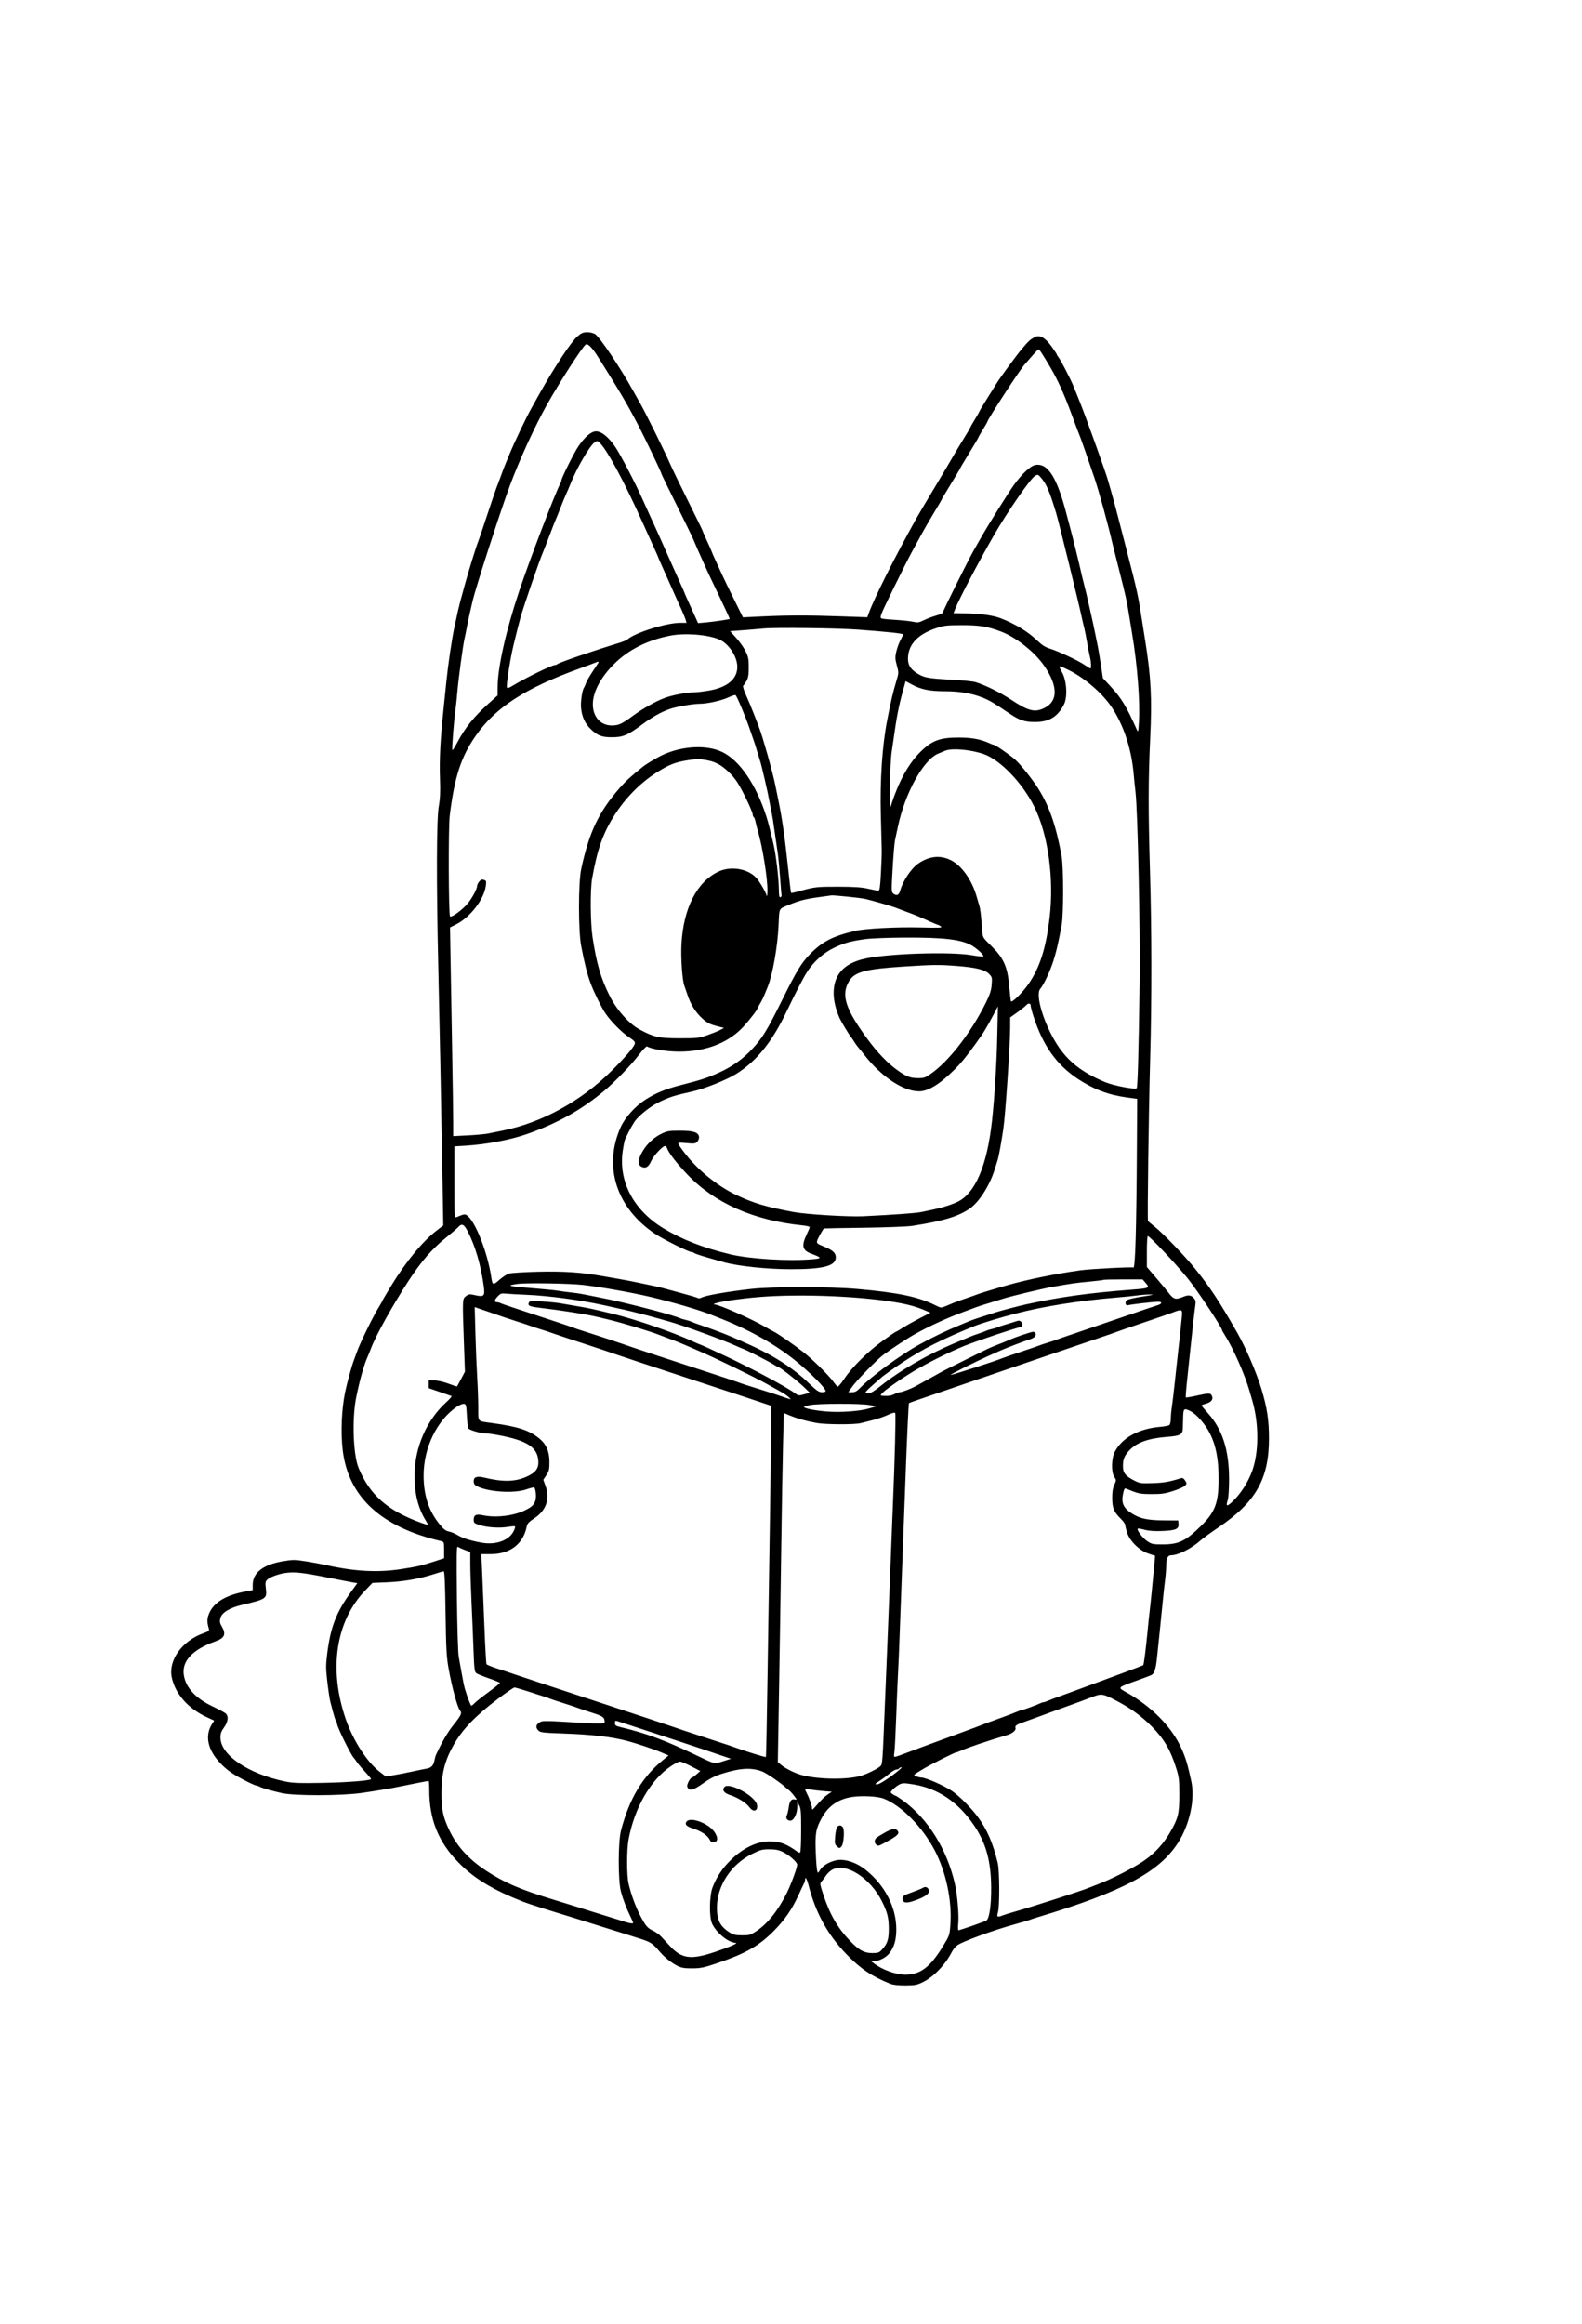 <?xml version="1.0" encoding="UTF-8" standalone="yes"?>
<svg xmlns="http://www.w3.org/2000/svg" width="1703" height="2500" viewBox="0 0 1708.984 2500" version="1.1" x="-10" y="-10">
  <g transform="translate(-10, -10) scale(1.008)">
    <path d="M628.818 365.751C621.982 371.602 604.016 398.76 587.731 427.856C585.1 432.556 581.716 438.599 580.21 441.284C573.843 452.637 561.107 479.307 555.435 493.164C553.923 496.857 552 501.526 551.16 503.54C550.319 505.554 548.143 511.322 546.324 516.357C544.506 521.393 542.538 526.611 541.953 527.954C541.368 529.297 536.978 542.206 532.196 556.641C527.415 571.075 523.035 583.984 522.465 585.327C520.499 589.951 511.71 618.313 507.902 632.324C505.802 640.045 503.56 648.285 502.919 650.635C501.869 654.481 500.447 660.759 496.835 677.49C494.169 689.841 490.067 717.648 488.284 735.474C487.611 742.188 486.223 755.646 485.197 765.381C481.857 797.085 480.708 819.348 481.411 838.795C481.942 853.464 481.642 860.537 480.116 869.313C477.7 883.206 477.521 951.304 479.662 1042.48C480.996 1099.287 482.744 1188.04 484.231 1274.509L484.978 1317.941 477.769 1323.489C462.672 1335.104 444.733 1356.978 428.66 1383.364C423.854 1391.255 419.922 1397.974 419.922 1398.296C419.922 1398.619 417.7 1402.513 414.984 1406.951C409.116 1416.537 395.468 1444.617 392.479 1453.247C391.317 1456.604 389.915 1460.449 389.363 1461.792C387.274 1466.866 381.675 1487.125 379.746 1496.582C375.952 1515.183 374.949 1540.049 377.231 1558.87C383.27 1608.643 418.313 1640.973 482.483 1655.974C485.763 1656.741 485.84 1656.962 485.84 1665.566L485.84 1674.375 475.275 1677.813C461.313 1682.356 458.59 1682.988 440.809 1685.823C415.245 1689.896 390.172 1688.593 358.887 1681.561C354.523 1680.58 345.079 1678.844 337.902 1677.701C325.874 1675.789 323.948 1675.776 313.346 1677.539C291.929 1681.1 280.762 1689.78 280.762 1702.866L280.762 1708.536 272.522 1710.073C252.765 1713.759 240.062 1721.082 234.811 1731.815C231.667 1738.241 231.439 1742.166 233.762 1749.878C234.385 1751.943 233.501 1752.673 228.027 1754.614C204.932 1762.804 189.949 1783.882 194.089 1802.357C198.059 1820.073 211.768 1835.481 231.713 1844.648L239.426 1848.193 236.968 1852.173C229.246 1864.667 232.554 1879.719 246.154 1893.961C253.759 1901.925 260.159 1906.257 276.116 1914.246C279.939 1916.158 283.654 1917.725 284.371 1917.725C285.09 1917.725 286.632 1918.245 287.798 1918.881C290.718 1920.472 300.26 1923.247 311.89 1925.885C325.32 1928.932 375.702 1928.854 397.339 1925.752C413.467 1923.44 429.756 1920.707 438.232 1918.889C446.172 1917.188 468.489 1912.842 469.29 1912.842C469.664 1912.842 469.971 1917.268 469.971 1922.678C469.971 1954.089 479.68 1978.146 501.263 2000.205C518.013 2017.325 537.985 2029.419 570.679 2042.241C576.475 2044.514 596.534 2050.908 623.169 2058.972C626.526 2059.989 633.118 2062.058 637.817 2063.572C642.517 2065.085 652.13 2068.099 659.18 2070.27C666.229 2072.439 673.37 2074.658 675.049 2075.2C676.727 2075.742 684.692 2078.257 692.749 2080.789C707.784 2085.514 708.522 2085.979 717.773 2096.591C722.971 2102.551 730.151 2108.13 736.694 2111.289C740.393 2113.075 744.094 2113.63 751.953 2113.579C761.012 2113.519 764.475 2112.781 779.236 2107.759C808.745 2097.719 823.202 2089.515 838.669 2074.032C850.664 2062.025 858.431 2050.852 865.515 2035.41C868.26 2029.43 871.022 2023.583 871.654 2022.417C872.286 2021.251 872.803 2019.355 872.803 2018.206C872.803 2014.619 874.795 2018.083 876.444 2024.536C884.019 2054.177 896.938 2077.644 917.197 2098.558C932.255 2114.103 944.38 2122.251 964.355 2130.248C967.018 2131.313 972.997 2131.936 980.225 2131.901C990.449 2131.849 992.666 2131.429 998.961 2128.344C1010.668 2122.606 1023.009 2109.694 1030.156 2095.706C1031.082 2093.894 1033.273 2091.08 1035.023 2089.453C1039.362 2085.422 1074.639 2072.527 1100.62 2065.474C1105.906 2064.039 1111.328 2062.421 1112.671 2061.877C1114.014 2061.333 1118.134 2059.982 1121.826 2058.872C1212.517 2031.624 1252.153 2010.637 1272.297 1979.204C1284.963 1959.44 1290.812 1932.375 1286.588 1913.077C1282.721 1895.411 1280.907 1889.236 1276.726 1879.521C1266.483 1855.717 1244.32 1833.024 1216.001 1817.347C1207.596 1812.695 1207.55 1812.742 1228.027 1805.42C1235.748 1802.659 1242.889 1799.968 1243.896 1799.441C1247.089 1797.767 1248.656 1792.799 1249.932 1780.32C1250.613 1773.647 1252.007 1760.223 1253.027 1750.488C1254.049 1740.753 1255.427 1727.02 1256.091 1719.971C1256.755 1712.921 1257.836 1703.033 1258.494 1697.998C1259.152 1692.963 1259.707 1685.923 1259.728 1682.354C1259.774 1674.489 1261.372 1671.143 1265.084 1671.143C1272.513 1671.143 1287.147 1663.783 1296.387 1655.402C1298.737 1653.27 1307.526 1646.886 1315.918 1641.216C1355.709 1614.331 1369.899 1589.296 1369.877 1546.021C1369.866 1526.454 1367.831 1513.113 1361.825 1493.253C1356.382 1475.254 1345.056 1448.958 1335.657 1432.495C1316.842 1399.542 1306.942 1384.506 1291.053 1364.746C1279.583 1350.48 1256.328 1326.31 1246.948 1318.905C1243.591 1316.255 1240.57 1313.729 1240.234 1313.292C1239.409 1312.216 1240.938 1197.009 1242.54 1139.526C1244.277 1077.214 1244.21 1001.556 1242.366 939.331C1240.43 874.07 1240.482 840.894 1242.594 795.814C1244.598 753.027 1243.397 729.897 1237.18 691.528C1236.093 684.814 1234.448 674.377 1233.525 668.335C1229.711 643.34 1228.56 638.118 1217.246 594.482C1214.548 584.076 1210.358 567.871 1207.935 558.472C1205.511 549.072 1202.238 536.987 1200.658 531.616C1199.08 526.245 1197.502 520.752 1197.153 519.409C1195.493 513.019 1174.968 455.8 1168.035 438.232C1166.047 433.197 1163.967 427.979 1163.412 426.636C1162.856 425.293 1161.395 421.722 1160.165 418.701C1157.12 411.222 1146.335 390.464 1144.26 388.087C1143.335 387.028 1142.578 385.796 1142.578 385.35C1142.578 384.905 1140.048 381.022 1136.954 376.722C1129.908 366.927 1124.054 363.721 1118.628 366.683C1113.779 369.33 1112.357 370.638 1105.21 379.028C1099.714 385.479 1082.292 409.159 1078.229 415.702C1077.412 417.017 1072.881 424.271 1068.158 431.826C1063.435 439.381 1059.57 445.825 1059.57 446.147C1059.57 446.471 1057.373 450.325 1054.688 454.712C1052.002 459.099 1049.805 462.96 1049.805 463.291C1049.805 463.623 1046.328 469.518 1042.079 476.393C1037.831 483.267 1032.971 491.364 1031.282 494.385C1029.592 497.406 1020.801 512.238 1011.744 527.344C1002.688 542.45 993.748 557.556 991.877 560.913C968.817 602.302 946.826 646.057 941.082 661.982L939.41 666.617 911.904 665.645C876.797 664.404 854.41 664.417 827.559 665.69L806.119 666.708 796.237 646.769C790.801 635.803 785.132 624.084 783.639 620.728C782.146 617.371 779.076 610.667 776.815 605.83C774.554 600.994 772.705 596.769 772.705 596.442C772.705 596.116 770.508 591.113 767.822 585.327C765.137 579.541 762.939 574.485 762.939 574.091C762.939 573.698 755.912 559.31 747.322 542.12C738.733 524.929 729.812 506.47 727.499 501.099C722.532 489.563 701.244 446.628 695.724 437.012C693.605 433.319 690.199 427.277 688.156 423.584C674.797 399.443 652.778 366.676 647.66 363.323C645.986 362.225 642.225 361.328 639.301 361.328C634.955 361.328 633.041 362.135 628.818 365.751M637.637 374.542C634.189 376.815 609.818 414.532 596.483 438.232C583.276 461.703 566.565 498.069 556.504 525.227C545.889 553.881 519.695 634.877 516.343 649.414C515.801 651.764 514.471 657.532 513.389 662.231C512.306 666.931 510.872 673.798 510.201 677.49C509.532 681.183 508.472 686.401 507.845 689.087C505.948 697.229 501.011 733.959 499.888 748.291C499.492 753.326 498.674 761.017 498.07 765.381C496.293 778.191 493.978 808.105 494.707 808.835C495.077 809.204 497.461 805.541 500.007 800.696C508.306 784.904 517.838 773.074 533.794 758.766L543.213 750.321 543.217 741.676C543.225 720.564 552.061 681.163 566.371 638.428C577.692 604.62 605.028 533.214 610.41 523.394C611.05 522.228 611.572 520.712 611.572 520.027C611.572 517.573 625.164 490.349 629.788 483.539C636.704 473.354 643.589 467.529 648.712 467.529C654.514 467.529 661.941 473.507 669.186 484.01C674.59 491.842 691.061 523.387 698.187 539.551C699.814 543.243 703.55 551.483 706.488 557.861C709.425 564.24 712.568 571.106 713.474 573.12C714.38 575.134 716.487 579.803 718.156 583.496C719.824 587.189 724.336 597.351 728.181 606.079C732.026 614.807 737.026 625.97 739.291 630.887C741.555 635.804 743.408 640.023 743.408 640.262C743.408 640.503 745.001 644.17 746.949 648.413C748.896 652.656 752.188 659.9 754.261 664.51L758.033 672.893 765.674 672.246C773.577 671.576 791.379 668.981 791.949 668.416C792.128 668.24 787.412 657.987 781.472 645.632C775.531 633.278 769.802 621.246 768.741 618.896C767.681 616.547 765.442 611.603 763.767 607.91C759.636 598.802 754.609 587.327 752.819 582.91C752.007 580.909 744.065 564.617 735.168 546.704C726.272 528.792 718.994 513.853 718.994 513.505C718.994 512.579 711.292 496.056 702.4 477.905C689.597 451.771 680.415 435.258 664.393 409.546C658.118 399.475 652.317 390.166 651.504 388.859C644.689 377.906 639.951 373.016 637.637 374.542M1115.546 387.268C1111.959 391.465 1108.728 395.172 1108.365 395.508C1104.574 399.023 1068.115 454.872 1068.115 457.164C1068.115 457.471 1065.918 461.311 1063.232 465.698C1060.547 470.085 1058.35 473.943 1058.35 474.27C1058.35 474.597 1053.955 482.034 1048.584 490.797C1043.213 499.561 1038.818 506.976 1038.818 507.277C1038.818 507.577 1034.424 514.993 1029.053 523.756C1023.682 532.52 1019.287 539.932 1019.287 540.228C1019.287 540.524 1015.535 546.947 1010.948 554.502C1006.361 562.057 1000.237 572.632 997.338 578.003C994.437 583.374 989.661 592.163 986.721 597.534C983.781 602.905 975.857 618.561 969.113 632.324C951.628 668.003 951.86 667.363 956.046 668.218C957.595 668.534 964.305 669.119 970.958 669.518C977.611 669.916 985.525 670.796 988.545 671.473C993.381 672.557 994.779 672.343 1000.254 669.677C1003.672 668.013 1009.628 665.778 1013.489 664.712C1017.455 663.617 1020.508 662.081 1020.508 661.182C1020.508 659.667 1047.545 605.37 1053.418 595.093C1054.952 592.407 1058.547 586.09 1061.406 581.055C1069.02 567.646 1090.787 532.849 1096.482 524.983C1105.245 512.88 1114.348 504.391 1119.5 503.521C1132.954 501.248 1142.692 516.675 1153.029 556.641C1154.679 563.019 1156.576 570.16 1157.245 572.51C1158.896 578.311 1166.954 611.005 1168.226 617.065C1168.79 619.751 1170.32 626.068 1171.626 631.104C1172.932 636.139 1174.908 644.379 1176.018 649.414C1177.129 654.449 1178.801 661.865 1179.736 665.894C1180.671 669.922 1182.321 677.612 1183.402 682.983C1184.482 688.354 1185.881 695.221 1186.51 698.242C1187.139 701.263 1188.604 710.052 1189.764 717.773L1191.875 731.812 1199.468 739.961C1211.583 752.963 1216.704 761.318 1228.143 786.743C1229.698 790.2 1229.833 789.72 1230.547 778.198C1231.864 756.923 1228.723 716.809 1223.187 684.204C1222.504 680.176 1221.116 671.661 1220.104 665.283C1217.552 649.207 1216.333 643.657 1209.377 616.455C1206.03 603.363 1202.852 590.729 1202.316 588.379C1197.625 567.837 1187.555 531.208 1182.683 516.968C1174.866 494.119 1169.202 477.821 1168.26 475.464C1165.815 469.348 1163.12 462.224 1158.326 449.219C1150.461 427.878 1143.422 412.301 1135.778 399.327C1127.035 384.487 1123.866 379.657 1122.863 379.647C1122.426 379.642 1119.133 383.073 1115.546 387.268M647.299 479.158C641.924 482.922 627.981 506.829 621.353 523.645C620.087 526.854 617.946 531.884 616.593 534.821C615.24 537.758 612.443 544.556 610.375 549.927C608.307 555.298 606.091 560.791 605.449 562.134C604.808 563.477 601.79 571.167 598.741 579.224C595.693 587.28 592.705 594.971 592.102 596.313C588.527 604.263 571.223 654.366 567.651 667.114C566.353 671.749 562.809 685.791 560.258 696.411C556.676 711.32 552.456 738.108 553.165 741.429C553.519 743.087 554.698 742.744 560.316 739.352C573.606 731.324 601.479 717.773 604.7 717.773C605.525 717.773 606.722 717.3 607.361 716.72C609.226 715.027 646.974 702.097 673.828 693.954C677.521 692.834 681.366 691.206 682.373 690.337C690.845 683.02 724.093 672.607 738.987 672.607L745.679 672.607 744.695 669.25C744.153 667.404 741.946 662.048 739.79 657.349C735.725 648.486 734.79 646.407 729.355 634.155C723.525 621.008 722.898 619.604 719.093 611.182C717.024 606.603 715.332 602.661 715.332 602.421C715.332 602.181 713.48 597.963 711.216 593.046C706.65 583.13 703.615 576.437 699.132 566.406C679.165 521.72 660.199 486.542 652.255 479.456C650.135 477.566 649.615 477.534 647.299 479.158M1119.094 515.226C1114.23 518.06 1089.506 553.762 1075.199 578.613C1058.657 607.347 1037.937 646.737 1033.541 657.809L1031.785 662.231 1047.203 662.484C1060.996 662.711 1074.59 664.714 1082.153 667.634C1097.623 673.606 1111.411 681.924 1120.901 691.01C1126.526 696.395 1130.029 698.662 1135.162 700.238C1144.265 703.03 1165.619 713.049 1172.373 717.695C1175.363 719.752 1178.121 721.436 1178.503 721.436C1179.59 721.436 1179.32 714.25 1178.051 709.37C1177.419 706.942 1176.005 699.738 1174.907 693.359C1173.81 686.981 1172.461 680.115 1171.909 678.101C1171.356 676.086 1170.011 670.319 1168.92 665.283C1165.088 647.615 1144.468 563.876 1141.716 554.81C1134.886 532.308 1131.436 524.143 1126.049 517.742C1122.516 513.544 1122.188 513.424 1119.094 515.226M1012.38 678.575C994.297 684.763 984.387 694.778 983.124 708.143C982.299 716.857 985.117 722.024 993.445 727.074C1000.676 731.46 1004.866 732.175 1031.714 733.617C1042.241 734.181 1052.953 735.305 1055.518 736.113C1066.332 739.52 1081.797 747.158 1093.325 754.783C1111.973 767.119 1118.87 768.856 1129.139 763.805C1143.921 756.536 1143.893 740.448 1129.061 718.721C1119.027 704.02 1098.741 687.963 1082.466 681.836C1068.081 676.422 1059.445 675.045 1040.269 675.109C1023.925 675.162 1021.459 675.469 1012.38 678.575M828.247 678.64C822.876 679.165 812.601 680.024 805.416 680.551L792.35 681.505 798.917 688.761C802.528 692.751 807.025 699.127 808.909 702.928C811.851 708.861 812.336 711.307 812.341 720.215C812.346 728.33 811.819 731.522 809.921 734.863C808.586 737.213 806.986 739.503 806.364 739.951C805.726 740.411 807.119 744.941 809.553 750.327C811.93 755.586 815.674 764.557 817.875 770.264C820.074 775.97 822.319 781.738 822.864 783.081C826.848 792.922 838.258 833.33 840.959 847.168C841.681 850.861 843.129 858.002 844.176 863.037C848.193 882.339 851.04 902.313 854.618 936.279C856.068 950.043 857.454 961.53 857.697 961.804C857.939 962.08 861.301 961.426 865.166 960.352C882.977 955.398 884.612 955.2 907.593 955.212C925.171 955.222 933.064 955.74 940.195 957.349C945.37 958.517 950.366 959.473 951.296 959.473C952.622 959.473 953.207 955.433 953.99 940.857C954.54 930.618 954.934 919.495 954.865 916.138C954.795 912.781 954.365 896.027 953.91 878.906C952.9 840.981 955.383 804.08 960.811 776.367C965.007 754.943 966.823 747.216 970.67 734.421C973.126 726.251 973.136 725.848 971.046 718.13C969.167 711.189 969.1 709.369 970.499 703.314C971.376 699.518 973.374 694.058 974.939 691.18C976.503 688.303 977.783 685.508 977.783 684.969C977.783 683.972 960.205 682.109 929.565 679.86C907.225 678.219 840.732 677.419 828.247 678.64M728.149 686.333C703.853 691.038 683.002 701.586 667.784 716.871C653.679 731.039 645.511 746.393 645.271 759.194C645.012 772.898 653.32 782.471 665.47 782.471C673 782.471 675.975 781.115 688.477 771.979C699.235 764.117 713.153 756.335 722.656 752.869C730.37 750.055 745.879 747.072 752.817 747.067C756.035 747.064 763.611 746.206 769.653 745.159C789.432 741.731 800.084 732.817 800.084 719.697C800.084 708.607 790.74 694.607 780.477 690.319C768.038 685.121 743.899 683.282 728.149 686.333M647.583 715.331C646.24 715.911 638.824 718.672 631.104 721.466C572.585 742.64 540.834 763.232 519.551 793.81C504.012 816.132 496.971 837.82 491.919 878.906C490.364 891.56 490.634 985.428 492.23 987.023C493.787 988.578 506.306 979.294 511.482 972.747C516.521 966.371 521.24 957.393 521.24 954.182C521.24 953.212 522.235 951.19 523.452 949.688C525.125 947.622 526.353 947.174 528.483 947.85C531.055 948.667 531.235 949.242 530.541 954.414C528.628 968.672 513.923 987.795 499.094 995.313L492.208 998.802 492.715 1028.882C492.993 1045.425 493.76 1089.447 494.418 1126.709C495.076 1163.971 495.612 1200.723 495.609 1208.379L495.605 1222.3 511.382 1221.501C520.059 1221.062 529.81 1220.165 533.049 1219.508C536.289 1218.851 543.335 1217.427 548.706 1216.343C590.638 1207.878 632.72 1184.799 665.375 1152.352C679.785 1138.035 688.943 1127.388 690.156 1123.54C690.824 1121.422 689.796 1120.206 684.191 1116.484C676.135 1111.136 664.371 1099.236 658.572 1090.571C654.407 1084.346 646.448 1068.181 643.01 1058.96C639.248 1048.871 636.456 1037.897 632.761 1018.677C629.642 1002.451 629.656 950.894 632.783 936.279C641.228 896.816 651.743 874.751 674.327 849.098C680.669 841.893 685.664 837.324 698.533 826.954C701.371 824.667 708.604 820.155 715.332 816.476C737.058 804.594 766.151 802.295 784.132 811.04C802.676 820.059 820.424 846.074 831.265 880.127C833.169 886.106 834.769 892.274 838.712 908.813C841.476 920.409 844.534 946.083 844.65 958.658C844.706 964.792 845.131 966.852 846.252 966.44C847.092 966.133 847.651 965.297 847.498 964.581C847.343 963.866 846.654 955.42 845.967 945.813C845.28 936.205 844.178 924.5 843.521 919.8C842.46 912.214 839.718 893.339 838.203 883.179C837.723 879.969 836.654 874.451 832.522 853.882C831.982 851.196 830.687 845.428 829.645 841.064C828.601 836.7 827.159 830.658 826.442 827.637C825.724 824.615 824.666 820.77 824.089 819.092C823.513 817.413 822.076 812.744 820.896 808.716C819.716 804.688 818.323 800.293 817.8 798.95C817.279 797.607 815.375 792.114 813.571 786.743C809.263 773.926 799.636 750.924 798.21 750.043C797.594 749.661 794.211 750.709 790.696 752.372C783.284 755.875 768.076 759.268 759.634 759.299C752.443 759.327 735.267 762.291 728.003 764.757C718.837 767.869 708.954 773.38 698.193 781.379C682.646 792.938 677.607 795.078 665.894 795.1C654.808 795.12 650.408 793.435 642.915 786.304C636.869 780.548 633.365 772.759 632.615 763.398C632.053 756.404 633.92 744.358 635.997 741.577C636.498 740.906 637.323 738.983 637.83 737.305C638.336 735.626 641.287 730.408 644.387 725.708C647.488 721.008 650.464 716.477 651.001 715.637C652.112 713.9 651.106 713.81 647.583 715.331M1145.858 721.13C1146.277 722.305 1146.989 723.816 1147.44 724.487C1152.963 732.698 1154.412 751.707 1150.15 760.029C1143.358 773.297 1134.292 778.778 1119.104 778.796C1108.115 778.811 1102.445 776.938 1091.919 769.819C1074.734 758.197 1070.754 755.835 1063.232 752.792C1051.63 748.097 1038.367 745.85 1022.262 745.85C1006.177 745.85 996.948 743.94 986.995 738.556L980.468 735.024 979.706 737.69C974.152 757.122 971.589 769.054 968.777 788.574C967.665 796.295 966.184 806.458 965.486 811.157C963.624 823.68 962.773 874.707 964.518 869.141C972.665 843.156 983.275 823.688 996.298 810.836C1008.738 798.558 1017.275 795.375 1037.598 795.436C1051.503 795.477 1060.861 797.211 1070.131 801.46C1072.246 802.429 1074.347 803.223 1074.8 803.223C1076.571 803.223 1092.833 814.438 1098.096 819.29C1104.208 824.923 1116.721 840.659 1122.692 850.22C1134.55 869.207 1141.621 889.642 1147.614 922.241C1149.78 934.023 1149.801 985.333 1147.644 996.704C1143.749 1017.247 1142.113 1024.24 1138.688 1035.013C1135.233 1045.876 1128.392 1060.353 1124.729 1064.55C1119.236 1070.842 1128.253 1101.069 1142.295 1123.436C1153.922 1141.957 1169.388 1154.149 1194.458 1164.557C1203.392 1168.265 1226.532 1172.697 1228.097 1170.997C1229.172 1169.83 1230.242 1131.667 1231.237 1058.96C1232.008 1002.5 1229.258 874.423 1226.832 853.882C1226.199 848.511 1225.358 840.271 1224.966 835.571C1222.673 808.123 1214.397 782.635 1201.436 763.109C1191.381 747.959 1171.94 731.229 1154.689 722.881C1145.378 718.375 1144.838 718.268 1145.858 721.13M1022.949 809.547C1021.271 810.248 1017.839 811.667 1015.322 812.7C999.589 819.156 979.819 854.905 972.297 890.503C971.162 895.874 969.736 902.466 969.13 905.151C968.523 907.837 967.366 921.498 966.559 935.508C965.139 960.161 965.167 961.038 967.446 962.704C970.964 965.276 973.286 964.226 974.608 959.464C977.543 948.901 986.537 935.476 994.169 930.269C1005.72 922.384 1017.339 921.147 1028.636 926.599C1040.294 932.224 1051.418 947.767 1056.532 965.576C1057.592 969.269 1058.961 973.938 1059.575 975.952C1060.632 979.418 1061.42 986.487 1062.535 1002.523C1063.018 1009.46 1063.158 1009.694 1072.122 1018.456C1085.394 1031.429 1089.572 1040.62 1091.396 1060.856C1092.151 1069.213 1093.009 1076.835 1093.304 1077.794C1094.021 1080.125 1105.825 1068.58 1112.152 1059.362C1124.257 1041.725 1130.779 1021.439 1134.652 989.38C1139.817 946.641 1133.25 899.032 1118.029 868.868C1105.248 843.541 1081.469 819.025 1063.907 813.07C1049.824 808.293 1030.021 806.591 1022.949 809.547M747.375 819.663C733.339 821.857 726.56 824.561 712.621 833.523C695.858 844.299 680.258 860.181 668.639 878.296C656.176 897.726 650.007 915.132 644.468 946.501C642.328 958.617 642.62 994.071 644.988 1009.521C649.287 1037.584 653.674 1052.694 662.996 1071.534C670.642 1086.99 684.05 1102.036 695.718 1108.256C710.902 1116.349 716.295 1117.515 738.525 1117.506C757.49 1117.499 759.231 1117.299 768.322 1114.067C773.63 1112.181 779.745 1109.689 781.907 1108.529L785.839 1106.422 777.523 1104.28C771.296 1102.676 767.78 1100.88 763.519 1097.13C755.579 1090.14 750.25 1081.803 746.538 1070.557C745.319 1066.864 743.868 1062.639 743.314 1061.169C741.108 1055.316 739.463 1031.647 740.232 1016.846C742.233 978.356 756.819 949.802 780.029 938.943C793.304 932.731 811.672 935.879 820.597 945.895C824.114 949.843 830.686 961.207 831.626 964.966C831.962 966.309 832.3 963.821 832.378 959.437C832.604 946.744 827.166 912.651 822.26 895.996C821.172 892.303 819.94 887.484 819.523 885.286C819.104 883.087 818.287 880.995 817.706 880.636C817.125 880.277 816.65 879.161 816.65 878.157C816.65 874.989 806.239 853.057 800.251 843.612C795.304 835.807 786.13 827.069 779.274 823.632C773.925 820.951 770.764 820.095 760.498 818.549C758.82 818.296 752.915 818.798 747.375 819.663M888.672 966.195C873.186 968.264 866.519 969.973 854.492 974.957C844.364 979.154 845.176 977.469 844.332 996.021C843.26 1019.589 838.082 1048.915 832.572 1062.622C828.157 1073.608 826.777 1076.616 824.33 1080.603C822.792 1083.108 821.533 1085.479 821.533 1085.873C821.533 1086.973 815.586 1094.758 808.279 1103.224C792.336 1121.691 767.456 1131.786 737.915 1131.77C724.475 1131.764 708.016 1129.121 703.317 1126.217C702.622 1125.787 698.605 1129.98 694.39 1135.533C686.166 1146.368 669.236 1163.887 657.349 1173.86C633.042 1194.254 606.241 1209.164 573.73 1220.38C556.316 1226.388 530.883 1231.178 509.338 1232.509L496.826 1233.281 496.826 1271.678C496.826 1307.773 496.954 1310.022 498.962 1309.185C507.054 1305.809 507.93 1305.629 509.979 1306.908C518.984 1312.527 532.487 1346.639 536.506 1373.926C537.694 1381.992 538.425 1382.19 545.07 1376.248C548.412 1373.257 553.07 1370.217 555.42 1369.492C557.77 1368.767 572.111 1367.883 587.29 1367.528C614.136 1366.901 633.306 1368.191 654.907 1372.078C658.264 1372.682 666.229 1374.065 672.607 1375.151C678.986 1376.237 689.423 1378.25 695.801 1379.624C702.179 1380.997 709.595 1382.572 712.28 1383.12C714.966 1383.669 720.459 1385.034 724.487 1386.152C728.516 1387.271 734.558 1388.92 737.915 1389.817C750.785 1393.258 756.665 1395.015 757.922 1395.791C758.64 1396.234 760.33 1396.007 761.676 1395.287C766.21 1392.86 789.159 1388.833 814.819 1385.959C838.312 1383.33 898.667 1383.357 928.955 1386.011C972.466 1389.823 994.301 1394.391 1012.44 1403.475C1018.308 1406.415 1018.497 1406.429 1023.427 1404.36C1026.185 1403.203 1030.09 1401.57 1032.104 1400.73C1034.119 1399.891 1040.161 1397.723 1045.532 1395.913C1050.903 1394.103 1056.396 1392.161 1057.739 1391.598C1059.906 1390.69 1078.48 1385.059 1090.088 1381.791C1111.67 1375.714 1142.212 1369.519 1168.049 1365.977C1178.807 1364.502 1223.179 1362.201 1224.565 1363.046C1226.555 1364.259 1227.814 1321.744 1228.306 1236.615L1228.619 1182.336 1217.642 1180.862C1197.902 1178.21 1182.002 1172.2 1164.968 1160.951C1142.323 1145.996 1127.77 1125.537 1117.588 1094.346C1115.89 1089.147 1114.502 1083.865 1114.502 1082.607C1114.502 1079.814 1111.72 1079.622 1109.528 1082.263C1108.641 1083.331 1104.454 1086.676 1100.223 1089.695L1092.529 1095.186 1092.494 1106.37C1092.437 1124.99 1087.423 1199.169 1085.187 1214.498C1083.19 1228.185 1080.311 1244.084 1079.2 1247.559C1078.665 1249.237 1077.2 1253.906 1075.946 1257.935C1070.668 1274.897 1059.519 1292.531 1049.613 1299.585C1037.494 1308.214 1020.959 1313.231 987.549 1318.42C982.513 1319.202 959.177 1320.094 935.691 1320.402C912.203 1320.709 892.914 1321.062 892.825 1321.187C890.251 1324.75 886.155 1332.288 885.625 1334.432C884.989 1337.006 885.757 1337.621 893.602 1340.822C902.963 1344.639 906.172 1347.98 905.546 1353.254C904.552 1361.62 890.812 1364.893 856.934 1364.834C831.656 1364.79 800.459 1361.489 785.522 1357.278C761.724 1350.569 755.194 1348.534 753.845 1347.406C753.207 1346.873 751.967 1346.436 751.088 1346.436C748.164 1346.436 721.337 1333.129 712.472 1327.281C670.662 1299.701 656.075 1254.882 675.15 1212.596C679.767 1202.362 690.664 1190.237 701.469 1183.314C712.706 1176.113 723.04 1171.876 739.746 1167.616C762.125 1161.91 769.021 1159.62 781.864 1153.632C795.233 1147.397 805.831 1139.792 815.635 1129.401C826.781 1117.585 832.019 1109.067 848.068 1076.66C863.65 1045.192 868.75 1036.814 878.143 1027.252C891.395 1013.76 902.325 1008.162 926.648 1002.408C936.964 999.968 970.736 998.223 995.803 998.834C1016.624 999.342 1020.198 999.178 1018.386 997.804C1017.203 996.907 1015.862 996.154 1015.405 996.133C1014.949 996.111 1010.829 994.402 1006.25 992.333C993.854 986.732 991.449 985.737 981.445 982.07C976.41 980.225 971.191 978.259 969.849 977.704C966.096 976.149 943.74 969.692 936.89 968.185C931.75 967.054 902.78 964.1 900.879 964.513C900.543 964.586 895.05 965.343 888.672 966.195M936.89 1011.359C921.156 1013.571 914.983 1015.293 903.832 1020.582C892.507 1025.953 881.854 1035.459 874.882 1046.414C870.408 1053.441 863.44 1066.903 852.592 1089.478C837.059 1121.797 820.551 1142.159 798.916 1155.679C788.879 1161.952 764.913 1171.593 752.563 1174.327C733.08 1178.641 728.08 1180.198 717.323 1185.302C708.746 1189.37 698.296 1197.131 692.117 1204.021C689.227 1207.244 685.013 1214.675 679.771 1225.797C679.242 1226.92 678.127 1232.55 677.294 1238.309C672.609 1270.714 688.853 1301.554 720.825 1320.958C740.551 1332.93 763.477 1341.87 792.236 1348.805C813.202 1353.86 854.604 1356.384 880.568 1354.189C890.944 1353.313 890.83 1352.479 879.771 1348.369C869.583 1344.583 868.478 1339.899 874.719 1326.96C876.351 1323.579 877.686 1320.325 877.686 1319.728C877.686 1319.132 873.977 1318.267 869.446 1317.806C817.516 1312.524 775.547 1293.903 746.46 1263.235C734.518 1250.643 726.732 1240.542 724.731 1235.046C724.303 1233.872 723.375 1232.91 722.667 1232.91C719.95 1232.91 710.425 1243.169 707.847 1248.873C705.118 1254.911 702.458 1256.831 698.545 1255.59C694.698 1254.369 693.363 1250.806 695.02 1246.191C699.083 1234.871 708.06 1224.94 718.994 1219.668C724.948 1216.797 727.159 1216.431 738.525 1216.431C752.899 1216.431 758.391 1218.174 759.07 1222.952C759.292 1224.512 758.495 1226.869 757.299 1228.191C755.344 1230.35 754.142 1230.508 745.425 1229.747C734.694 1228.811 734.956 1228.372 741.123 1236.947C755.36 1256.747 777.662 1275.319 799.561 1285.61C817.948 1294.252 830.785 1298.038 860.596 1303.613C874.119 1306.141 919.521 1308.889 935.059 1308.119C969.762 1306.398 990.985 1304.858 997.314 1303.605C1017.264 1299.653 1026.998 1296.919 1035.912 1292.765C1054.946 1283.893 1067.77 1253.936 1073.031 1206.055C1075.781 1181.018 1078.062 1144.198 1078.701 1114.502L1079.37 1083.374 1075.162 1091.309C1066.842 1106.996 1063.988 1111.633 1055.251 1123.657C1044.996 1137.772 1040.167 1143.696 1033.34 1150.54C1017.411 1166.505 1004.781 1174.316 994.895 1174.316C977.917 1174.316 954.363 1158.647 936.238 1135.297C933.911 1132.299 931.01 1128.728 929.79 1127.362C928.571 1125.996 926.403 1122.955 924.972 1120.605C923.54 1118.256 922.042 1116.058 921.641 1115.723C920.399 1114.684 911.256 1099.448 909.553 1095.581C905.559 1086.511 903.32 1077.035 903.32 1069.202C903.32 1049.308 914.354 1037.183 936.996 1032.197C961.836 1026.729 1028.301 1024.586 1051.097 1028.519C1057.18 1029.569 1062.793 1030.216 1063.569 1029.957C1065.305 1029.379 1058.669 1022.732 1052.417 1018.785C1041.334 1011.788 1022.41 1009.436 979.004 1009.656C961.455 1009.746 943.083 1010.488 936.89 1011.359M979.004 1040.665C937.04 1043.331 925.674 1046.385 919.683 1056.608C911.05 1071.339 915.999 1086.401 940.264 1119.246C950.038 1132.477 960.873 1143.804 970.459 1150.813C980.769 1158.352 984.888 1160.046 993.19 1160.168C999.905 1160.267 1001.327 1159.819 1007.228 1155.75C1026.587 1142.396 1050.696 1111.317 1066.471 1079.375C1070.813 1070.583 1072.206 1066.273 1072.703 1060.09C1073.298 1052.676 1073.115 1051.891 1070.044 1048.687C1065.627 1044.076 1055.686 1041.615 1035.217 1040.063C1015.93 1038.601 1010.613 1038.658 979.004 1040.665M500.983 1319.735C499.703 1321.163 493.625 1326.388 487.477 1331.344C473.162 1342.883 461.467 1356.362 448.197 1376.615C431.489 1402.117 413.069 1435.085 407.769 1448.975C406.359 1452.667 404.696 1456.787 404.073 1458.13C400.179 1466.527 395.496 1483.105 391.659 1502.075C387.037 1524.919 388.367 1563.522 394.265 1577.759C406.147 1606.443 425.181 1623.226 460.51 1636.176C465.042 1637.837 468.75 1638.958 468.75 1638.666C468.75 1638.374 467.495 1636.086 465.961 1633.582C458.054 1620.679 454.15 1605.048 454.15 1586.304C454.15 1555.938 466.917 1526.469 488.535 1506.931C492.089 1503.721 494.446 1500.889 493.774 1500.637C493.103 1500.386 487.335 1498.386 480.957 1496.193L469.36 1492.205 469.36 1487.985L469.36 1483.765 475.67 1483.926C479.235 1484.016 485.769 1485.535 490.693 1487.416C495.486 1489.247 499.569 1490.548 499.766 1490.306C499.962 1490.066 501.94 1486.418 504.158 1482.201L508.193 1474.534 507.142 1444.969C505.416 1396.384 505.408 1396.578 509.293 1393.671C512.365 1391.372 513.11 1391.306 519.585 1392.755C528.734 1394.802 529.807 1393.579 528.326 1382.795C525.243 1360.35 519.16 1339.617 511.122 1324.158C507.146 1316.512 504.79 1315.485 500.983 1319.735M1239.014 1345.903L1239.014 1362.46 1249.117 1374.285C1254.674 1380.787 1261.038 1388.442 1263.258 1391.296C1267.72 1397.03 1270.181 1397.618 1277.278 1394.653C1283.298 1392.137 1286.083 1392.352 1289.117 1395.569C1291.207 1397.784 1291.567 1399.26 1290.977 1403.198C1290.106 1409.009 1286.995 1436.584 1285.466 1452.026C1284.868 1458.069 1283.435 1471.681 1282.283 1482.277C1281.129 1492.871 1280.436 1501.79 1280.741 1502.095C1281.046 1502.401 1285.104 1501.808 1289.757 1500.779C1305.582 1497.278 1306.979 1497.228 1308.517 1500.1C1310.554 1503.907 1308.235 1507.242 1302.469 1508.795C1299.795 1509.514 1297.607 1510.408 1297.607 1510.78C1297.607 1511.152 1300.583 1514.746 1304.221 1518.766C1320.033 1536.238 1327.179 1558.555 1327.12 1590.278C1327.103 1600.073 1326.472 1609.55 1325.677 1611.957C1323.164 1619.573 1325.029 1619.519 1332.679 1611.755C1340.248 1604.073 1347.336 1592.805 1351.508 1581.827C1359.1 1561.846 1359.319 1530.844 1352.043 1505.737C1351.071 1502.38 1349.641 1497.437 1348.866 1494.751C1343.861 1477.399 1331.676 1449.873 1322.72 1435.687C1320.994 1432.95 1319.58 1430.447 1319.58 1430.121C1319.58 1427.292 1293.909 1388.593 1283.099 1375.128C1270.729 1359.716 1242.136 1329.346 1239.996 1329.346C1239.456 1329.346 1239.014 1336.797 1239.014 1345.903M1192.526 1376.235C1192.246 1376.511 1185.425 1377.36 1177.368 1378.121C1162.585 1379.519 1158.748 1380.063 1137.695 1383.76C1127.045 1385.63 1092.391 1393.934 1085.205 1396.339C1083.527 1396.902 1078.857 1398.335 1074.829 1399.525C1066.504 1401.985 1057.673 1404.84 1054.077 1406.234C1052.734 1406.755 1047.516 1408.696 1042.48 1410.547C1025.037 1416.96 1006.414 1425.474 990.601 1434.263C982.773 1438.613 964.456 1450.618 956.421 1456.664C949.406 1461.942 927.838 1484.036 923.081 1490.818L919.038 1496.582 923.138 1496.582C926.338 1496.582 928.298 1495.485 932.064 1491.584C943.69 1479.545 975.361 1456.388 994.873 1445.66C1009.722 1437.498 1024.124 1430.586 1038.818 1424.574C1042.511 1423.063 1047.18 1421.116 1049.194 1420.245C1051.208 1419.375 1057.526 1417.205 1063.232 1415.421C1068.939 1413.638 1074.982 1411.691 1076.66 1411.095C1080.354 1409.781 1101.992 1404.097 1109.619 1402.435C1145.884 1394.532 1177.048 1390.198 1222.264 1386.764C1241.588 1385.297 1242.435 1384.913 1237.872 1379.688L1234.42 1375.732 1213.727 1375.732C1202.346 1375.732 1192.805 1375.958 1192.526 1376.235M564.833 1380.554C551.224 1382.421 553.969 1383.105 584.717 1385.511C594.452 1386.274 605.164 1387.371 608.521 1387.949C611.877 1388.528 617.92 1389.333 621.948 1389.739C625.977 1390.144 631.744 1390.977 634.766 1391.589C637.787 1392.202 644.928 1393.613 650.635 1394.725C669.463 1398.396 685.083 1402.078 712.28 1409.257C722.897 1412.059 736.625 1416.204 738.566 1417.194C739.595 1417.717 742.323 1418.561 744.629 1419.067C746.935 1419.574 749.663 1420.432 750.692 1420.974C751.721 1421.517 756.958 1423.442 762.329 1425.253C772.177 1428.572 787.305 1434.302 794.067 1437.273C796.082 1438.159 800.751 1440.19 804.443 1441.788C837.039 1455.896 858.491 1469.32 877.26 1487.354C885.161 1494.946 887.537 1496.563 890.808 1496.571C892.991 1496.577 894.775 1496.096 894.775 1495.502C894.775 1492.131 878.313 1475.548 861.816 1462.301C839.575 1444.441 810.769 1428.502 778.198 1416.034C776.855 1415.52 774.109 1414.427 772.095 1413.607C759.609 1408.519 731.226 1400.192 706.787 1394.446C686.809 1389.749 654.374 1383.999 634.766 1381.681C621.193 1380.076 573.876 1379.314 564.833 1380.554M543.091 1394.174C539.541 1397.974 539.396 1400.146 542.692 1400.146C543.668 1400.146 545.421 1400.654 546.587 1401.274C547.753 1401.895 564.911 1407.683 584.717 1414.138C604.523 1420.593 621.826 1426.376 623.169 1426.987C624.512 1427.599 631.104 1429.83 637.817 1431.945C653.12 1436.764 676.847 1444.628 687.256 1448.33C691.62 1449.882 718.262 1458.677 746.46 1467.874C774.658 1477.072 798.828 1485.038 800.171 1485.577C803.809 1487.039 812.092 1489.742 826.416 1494.142C833.466 1496.307 842.255 1499.159 845.947 1500.479C849.64 1501.798 853.76 1503.18 855.103 1503.549L857.544 1504.22 855.103 1501.76C853.76 1500.406 849.64 1497.644 845.947 1495.619C842.255 1493.595 835.938 1490.081 831.909 1487.809C818.917 1480.482 773.965 1458.68 758.391 1452.153C754.211 1450.402 747.894 1447.672 744.353 1446.086C740.812 1444.502 733.795 1441.692 728.76 1439.843C723.724 1437.992 718.506 1436.029 717.163 1435.48C708.062 1431.758 677.933 1422.573 663.452 1419.106C658.752 1417.982 652.985 1416.589 650.635 1416.013C639.526 1413.289 612.719 1409.012 589.6 1406.277C577.272 1404.818 575.371 1403.993 576.653 1400.654C577.371 1398.783 578.875 1398.639 590.548 1399.318C597.747 1399.736 606.659 1400.62 610.352 1401.282C614.044 1401.943 622.284 1403.363 628.662 1404.438C641.331 1406.573 642.634 1406.853 665.894 1412.413C690.746 1418.353 730.555 1432.048 752.902 1442.345C756.445 1443.977 759.564 1445.313 759.832 1445.313C760.359 1445.313 773.892 1451.458 788.574 1458.365C816.55 1471.527 853.041 1491.067 861.602 1497.471C865.514 1500.398 865.878 1500.446 871.736 1498.816L877.813 1497.125 870.73 1490.352C864.088 1483.998 845.701 1469.727 844.156 1469.727C843.772 1469.727 841.134 1468.258 838.293 1466.462C833.224 1463.258 807.651 1450.195 806.448 1450.195C806.111 1450.195 802.363 1448.61 798.12 1446.671C784.282 1440.349 740.664 1424.517 726.929 1420.83C724.915 1420.289 720.245 1418.964 716.553 1417.885C712.86 1416.804 703.796 1414.371 696.411 1412.476C684.17 1409.335 678.25 1407.966 656.128 1403.165C630.293 1397.559 597.626 1393.215 573.73 1392.212C564.667 1391.831 554.86 1391.266 551.937 1390.956C547.214 1390.455 546.229 1390.814 543.091 1394.174M1229.248 1392.866C1225.555 1393.398 1215.393 1394.43 1206.665 1395.157C1166.268 1398.528 1128.738 1404.482 1098.102 1412.382C1082.159 1416.492 1061.1 1422.891 1054.077 1425.759C1018.711 1440.201 999.742 1449.783 977.173 1464.607C969.351 1469.744 956.061 1479.219 954.59 1480.706C954.254 1481.045 950.271 1484.529 945.74 1488.446C941.208 1492.363 937.5 1496.071 937.5 1496.686C937.5 1497.3 938.928 1497.803 940.675 1497.803C942.743 1497.803 947.106 1495.176 953.187 1490.27C974.188 1473.326 1004.668 1455.723 1033.936 1443.632C1041.656 1440.442 1049.072 1437.361 1050.415 1436.785C1051.758 1436.208 1055.603 1434.821 1058.96 1433.702C1062.317 1432.584 1065.906 1431.238 1066.935 1430.71C1067.964 1430.184 1070.692 1429.34 1072.998 1428.833C1075.304 1428.326 1078.032 1427.488 1079.061 1426.969C1080.09 1426.449 1084.229 1425.068 1088.257 1423.9C1092.285 1422.731 1097.128 1421.222 1099.019 1420.546C1101.713 1419.581 1102.87 1419.729 1104.373 1421.233C1106.532 1423.392 1105.721 1427.002 1103.077 1427.002C1100.37 1427.002 1054.702 1442.306 1042.787 1447.206C1025.371 1454.369 1002.545 1465.857 987.549 1475.007C972.773 1484.022 957.567 1494.777 954.746 1498.208C953.253 1500.022 953.453 1500.265 956.577 1500.435C962.369 1500.747 965.255 1500.266 968.861 1498.386C970.747 1497.402 973.096 1496.594 974.081 1496.589C976.414 1496.58 985.872 1493.025 990.868 1490.28C993.03 1489.092 998.523 1486.082 1003.075 1483.589C1007.628 1481.095 1014.099 1477.498 1017.456 1475.592C1020.813 1473.688 1033.173 1467.437 1044.922 1461.7C1056.671 1455.963 1067.25 1450.746 1068.43 1450.106C1069.611 1449.465 1074.829 1447.284 1080.027 1445.259C1085.225 1443.234 1090.576 1441.045 1091.919 1440.396C1096.781 1438.043 1114.929 1431.885 1117.001 1431.885C1119.907 1431.885 1120.9 1435.078 1118.682 1437.296C1117.681 1438.298 1115.09 1439.606 1112.927 1440.203C1109.375 1441.184 1089.437 1448.754 1083.374 1451.422C1082.031 1452.014 1077.637 1453.948 1073.608 1455.721C1057.111 1462.982 1027.7 1477.617 1028.842 1477.998C1029.916 1478.356 1078.176 1462.739 1084.595 1459.957C1085.938 1459.375 1094.727 1456.35 1104.126 1453.235C1113.525 1450.121 1122.314 1447.103 1123.657 1446.53C1125 1445.956 1129.12 1444.585 1132.813 1443.481C1136.505 1442.378 1140.625 1441 1141.968 1440.416C1143.311 1439.834 1152.649 1436.597 1162.72 1433.223C1172.791 1429.849 1195.587 1422.069 1213.379 1415.935C1231.171 1409.801 1247.794 1404.172 1250.321 1403.428C1255.615 1401.869 1255.724 1399.482 1250.494 1399.648C1244.53 1399.839 1220.795 1402.629 1218.871 1403.368C1216.326 1404.344 1215.088 1400.356 1217.261 1398.182C1218.303 1397.14 1225.3 1395.47 1234.213 1394.137C1245.62 1392.43 1247.722 1391.87 1242.676 1391.882C1238.983 1391.892 1232.941 1392.334 1229.248 1392.866M822.754 1394.703C803.651 1396.288 783.715 1399.133 776.978 1401.235C774.963 1401.864 774.263 1402.426 775.42 1402.483C780.959 1402.759 816.274 1418.42 830.688 1426.992C834.045 1428.989 837.91 1431.123 839.276 1431.735C843.026 1433.412 861.316 1446.084 870.972 1453.695C880.969 1461.575 897.667 1477.999 902.783 1484.985C904.75 1487.671 906.848 1490.221 907.446 1490.653C908.044 1491.084 911.334 1487.239 914.757 1482.108C923.016 1469.723 940.002 1452.99 956.135 1441.345C963.344 1436.141 969.529 1431.885 969.88 1431.885C970.232 1431.885 973.938 1429.745 978.119 1427.129C982.299 1424.513 990.53 1419.913 996.411 1416.908L1007.104 1411.444 1000.684 1408.668C993.369 1405.507 985.073 1403.071 975.342 1401.232C936.121 1393.816 868.383 1390.918 822.754 1394.703M519.415 1433.595C519.833 1449.103 520.688 1470.297 521.317 1480.692C521.947 1491.088 522.461 1505.721 522.461 1513.214C522.461 1528.839 521.171 1527.38 536.886 1529.518C565.029 1533.345 576.869 1537.183 587.777 1546.011C595.298 1552.098 598.722 1559.945 598.74 1571.129C598.752 1579.13 598.314 1581.035 595.468 1585.341L592.181 1590.313 594.695 1597.303C599.556 1610.822 595.172 1623.286 582.681 1631.47C576.752 1635.354 575.061 1637.174 574.414 1640.37C570.596 1659.236 556.58 1669.922 535.653 1669.922L525.743 1669.922 526.615 1688.538C527.094 1698.777 528.174 1725.028 529.015 1746.875C529.857 1768.722 530.889 1787.153 531.309 1787.833C531.729 1788.512 536.914 1790.616 542.831 1792.51C548.748 1794.402 557.159 1797.195 561.523 1798.716C565.887 1800.237 605.713 1813.402 650.024 1827.974C694.336 1842.544 731.689 1854.938 733.032 1855.514C734.375 1856.091 747.559 1860.488 762.329 1865.286C777.1 1870.084 790.009 1874.309 791.016 1874.677C807.061 1880.519 830.304 1887.828 830.717 1887.161C831.012 1886.683 831.83 1846.536 832.535 1797.943C833.24 1749.352 834.323 1678.558 834.941 1640.625C835.56 1602.692 836.093 1558.048 836.124 1541.417L836.182 1511.178 833.435 1510.084C831.925 1509.482 794.434 1497.087 750.122 1482.54C705.811 1467.993 668.457 1455.616 667.114 1455.038C665.771 1454.458 652.588 1450.054 637.817 1445.249C623.047 1440.446 607.391 1435.247 603.027 1433.695C598.663 1432.145 592.072 1429.966 588.379 1428.853C584.686 1427.738 580.566 1426.377 579.224 1425.828C577.881 1425.277 571.289 1423.086 564.575 1420.957C557.861 1418.828 551.544 1416.763 550.537 1416.367C549.53 1415.97 541.945 1413.341 533.68 1410.522L518.656 1405.398 519.415 1433.595M1266.479 1411.254C1263.123 1412.534 1248.84 1417.469 1234.741 1422.22C1220.642 1426.971 1208.008 1431.337 1206.665 1431.921C1205.322 1432.507 1195.984 1435.747 1185.913 1439.122C1175.842 1442.498 1154.694 1449.68 1138.916 1455.085C1123.138 1460.491 1099.792 1468.447 1087.036 1472.766C1074.28 1477.086 1052.582 1484.509 1038.818 1489.264C1025.055 1494.019 1007.202 1500.129 999.146 1502.844C991.089 1505.56 984.312 1507.965 984.084 1508.188C983.596 1508.672 981.91 1545.066 980.212 1591.797C979.541 1610.26 978.167 1646.79 977.157 1672.974C976.147 1699.158 974.807 1735.413 974.178 1753.54C973.551 1771.667 972.723 1791.443 972.34 1797.485C971.957 1803.528 971.112 1823.578 970.465 1842.041C969.817 1860.504 968.917 1878.282 968.467 1881.55C967.662 1887.383 967.7 1887.474 970.579 1886.661C972.191 1886.206 974.609 1885.372 975.952 1884.811C977.295 1884.248 986.633 1880.764 996.704 1877.069C1037.283 1862.179 1052.972 1856.401 1055.298 1855.493C1064.608 1851.859 1069.099 1850.179 1081.543 1845.676C1089.264 1842.882 1097.312 1839.823 1099.427 1838.877C1101.543 1837.932 1103.729 1837.158 1104.285 1837.158C1105.602 1837.158 1121.81 1831.241 1124.556 1829.758C1125.721 1829.128 1127.286 1828.613 1128.033 1828.613C1128.781 1828.613 1131.123 1827.839 1133.239 1826.892C1135.354 1825.946 1142.029 1823.417 1148.071 1821.272C1154.114 1819.128 1160.156 1816.923 1161.499 1816.371C1162.842 1815.82 1170.258 1813.082 1177.979 1810.287C1194.689 1804.238 1234.6 1789.318 1235.077 1788.94C1235.779 1788.386 1237.703 1773.546 1239.589 1754.15C1240.664 1743.073 1241.814 1732.086 1242.141 1729.736C1242.731 1725.502 1245.78 1694.961 1247.137 1679.684L1247.843 1671.746 1240.682 1669.344C1231.042 1666.113 1220.818 1656.144 1217.88 1647.109C1216.747 1643.627 1215.82 1639.875 1215.82 1638.774C1215.82 1637.672 1213.629 1634.602 1210.952 1631.951C1203.645 1624.718 1201.956 1620.651 1201.863 1610.087C1201.805 1603.579 1202.452 1599.42 1204.086 1595.784C1206.343 1590.76 1206.343 1590.59 1204.086 1587.26C1200.693 1582.257 1200.97 1567.388 1204.585 1560.444C1212.495 1545.244 1230.208 1535.552 1253.662 1533.588C1258.026 1533.221 1262.284 1532.369 1263.123 1531.693C1263.962 1531.017 1264.648 1527.985 1264.648 1524.955C1264.648 1521.925 1265.181 1516.088 1265.83 1511.981C1266.479 1507.876 1267.861 1496.277 1268.899 1486.206C1269.938 1476.135 1271.342 1463.226 1272.019 1457.52C1273.435 1445.587 1275.538 1425.93 1276.493 1415.71C1277.255 1407.556 1276.752 1407.333 1266.479 1411.254M499.821 1511.913C478.367 1526.267 463.981 1555.713 463.899 1585.439C463.84 1606.646 469.28 1623.452 480.853 1637.817C485.219 1643.236 487.489 1645.004 491.03 1645.74C493.536 1646.261 497.651 1647.968 500.175 1649.534C505.432 1652.798 514.612 1655.68 526.298 1657.736C541.281 1660.372 555.276 1655.36 560.27 1645.573C561.621 1642.925 562.318 1640.511 561.82 1640.209C561.321 1639.907 557.617 1640.2 553.589 1640.859C544.855 1642.289 531.401 1641.316 523.376 1638.676C518.296 1637.003 517.578 1636.344 517.578 1633.352C517.578 1628.02 520.056 1626.741 527.357 1628.307C541.266 1631.29 560.697 1628.959 572.889 1622.844C579.885 1619.336 581.831 1617.534 583.58 1612.946C584.935 1609.395 584.117 1599.648 582.374 1598.572C581.835 1598.239 578.159 1599.119 574.205 1600.527C561.06 1605.21 533.14 1603.444 520.989 1597.161C518.423 1595.833 517.578 1594.503 517.578 1591.788C517.578 1587.22 521.147 1586.108 529.408 1588.103C549.049 1592.845 562.222 1592.498 574.543 1586.91C584.246 1582.512 587.515 1577.881 586.798 1569.55C585.562 1555.178 574.303 1548.12 543.494 1542.401C537.941 1541.371 531.708 1540.527 529.644 1540.527C524.658 1540.527 512.983 1537.08 511.802 1535.259C511.287 1534.464 510.59 1528.32 510.254 1521.606C509.697 1510.471 509.424 1509.368 507.145 1509.042C505.77 1508.845 502.474 1510.137 499.821 1511.913M877.991 1510.342C874.465 1511.019 871.582 1511.942 871.582 1512.393C871.582 1513.912 883.352 1516.24 896.119 1517.245C911.228 1518.434 931.598 1516.919 941.772 1513.85L949.097 1511.639 941.062 1510.215C931.393 1508.499 887.112 1508.589 877.991 1510.342M1277.864 1523.132C1277.747 1527.665 1277.592 1533.156 1277.52 1535.336C1277.3 1541.918 1274.799 1543.26 1260.74 1544.346C1240.389 1545.916 1227.771 1550.499 1219.941 1559.166C1214.695 1564.973 1213.379 1568.34 1213.379 1575.952C1213.379 1583.008 1216.105 1586.382 1225.758 1591.274C1231.466 1594.166 1232.842 1594.351 1245.524 1593.914C1257.383 1593.505 1263.149 1592.499 1275.226 1588.729C1277.247 1588.098 1278.362 1588.656 1279.965 1591.102C1281.937 1594.114 1281.938 1594.435 1279.985 1596.594C1278.844 1597.855 1273.141 1600.419 1267.312 1602.29C1258.4 1605.151 1254.675 1605.684 1243.896 1605.635C1231.324 1605.579 1230.016 1605.295 1216.841 1599.79C1215.171 1599.092 1214.567 1600.116 1213.439 1605.546C1211.421 1615.265 1213.949 1620.736 1223.145 1626.555C1231.614 1631.915 1239.686 1633.657 1256.663 1633.788L1272.583 1633.911 1272.935 1637.573C1273.463 1643.07 1269.921 1644.617 1255.493 1645.187C1247.152 1645.516 1241.161 1645.095 1236.573 1643.857C1232.882 1642.861 1229.594 1642.314 1229.265 1642.643C1227.885 1644.023 1234.219 1652.499 1239.16 1655.884C1244.178 1659.32 1245.22 1659.546 1256.104 1659.546C1273.313 1659.546 1280.677 1655.935 1297.607 1639.192C1312.266 1624.696 1315.925 1614.694 1315.906 1589.167C1315.89 1568.295 1313.025 1553.409 1306.571 1540.651C1301.595 1530.813 1292.241 1520.117 1285.767 1516.858C1278.835 1513.37 1278.101 1513.954 1277.864 1523.132M961.304 1520.933C957.275 1522.794 950.134 1525.255 945.435 1526.401C940.735 1527.548 934.821 1529.022 932.291 1529.679C925.8 1531.364 894.822 1531.25 885.165 1529.506C874.108 1527.509 864.94 1524.976 856.803 1521.67L849.96 1518.888 849.12 1551.376C848.658 1569.243 847.756 1621.49 847.117 1667.48C846.476 1713.47 845.404 1782.959 844.734 1821.899L843.517 1892.7 846.868 1895.515C851.57 1899.465 861.327 1904.355 868.53 1906.375C886.447 1911.394 918.502 1911.774 933.228 1907.14C940.076 1904.985 950.521 1899.749 953.508 1896.973C955.626 1895.004 955.793 1892.69 958.184 1832.275C958.834 1815.826 959.951 1788.91 960.665 1772.461C961.379 1756.012 962.767 1721.13 963.749 1694.946C964.73 1668.762 966.139 1633.057 966.88 1615.601C968.916 1567.595 970.106 1520.558 969.325 1518.967C968.84 1517.981 966.399 1518.579 961.304 1520.933M499.586 1716.942C499.943 1748.26 500.792 1776.039 501.511 1779.785C502.219 1783.478 503.699 1791.718 504.8 1798.096C505.901 1804.474 507.375 1811.615 508.079 1813.965C511.005 1823.752 514.271 1832.275 515.096 1832.275C515.582 1832.275 517.025 1831.116 518.304 1829.697C519.584 1828.28 526.261 1822.986 533.142 1817.933C540.023 1812.881 545.654 1808.363 545.654 1807.893C545.654 1807.423 540.476 1805.254 534.147 1803.073C527.819 1800.891 521.644 1798.378 520.427 1797.488C518.478 1796.063 518.112 1793.051 517.36 1772.263C516.89 1759.28 515.93 1736.298 515.227 1721.191C514.524 1706.085 513.942 1687.866 513.932 1680.704L513.916 1667.682 508.118 1665.541C504.928 1664.362 501.561 1662.816 500.635 1662.106C499.205 1661.011 499.047 1669.335 499.586 1716.942M474.889 1691.405C459.89 1696.298 442.257 1699.381 425.162 1700.103L409.041 1700.781 401.298 1708.85C369.696 1741.78 361.952 1793.307 380.546 1846.924C388.389 1869.536 403.22 1892.545 416.617 1902.881L423.346 1908.073 431.704 1906.705C436.302 1905.953 445.282 1904.205 451.66 1902.822C458.038 1901.438 464.905 1900.038 466.919 1899.711C471.938 1898.896 474.463 1896.385 475.426 1891.25C475.874 1888.861 476.656 1886.013 477.163 1884.921C483.719 1870.791 489.781 1860.472 496.261 1852.417C503.932 1842.877 505.239 1840.065 503.096 1837.708C500.236 1834.561 494.38 1813.165 490.585 1791.992C488.456 1780.112 487.969 1771.057 487.415 1733.093C486.946 1700.919 486.372 1688.26 485.385 1688.331C484.628 1688.386 479.905 1689.769 474.889 1691.405M314.941 1690.26C308.18 1691.312 299.246 1694.603 296.691 1696.984C294.259 1699.248 294.069 1700.247 294.824 1706.754C296.095 1717.708 295.459 1718.145 269.315 1724.297C256.095 1727.408 247.537 1732.634 246.089 1738.48C245.182 1742.146 245.453 1743.728 247.615 1747.393C252.45 1755.587 250.714 1759.802 241.089 1763.236C216.068 1772.163 204.448 1784.602 206.971 1799.76C209.183 1813.048 219.653 1824.408 237.539 1832.926C244.191 1836.094 250.594 1839.526 251.77 1840.553C255.123 1843.484 254.421 1849.509 250.016 1855.591C246.891 1859.904 246.143 1862.1 246.212 1866.738C246.493 1885.323 276.001 1905.204 315.552 1913.453C323.661 1915.145 330.494 1915.397 355.835 1914.937C381.772 1914.465 405.85 1912.601 407.576 1910.931C407.834 1910.68 404.924 1907.102 401.107 1902.98C397.29 1898.857 393.246 1894.033 392.119 1892.261C390.992 1890.488 389.729 1888.763 389.31 1888.428C386.537 1886.204 371.094 1854.904 371.094 1851.508C371.094 1850.598 370.637 1849.332 370.079 1848.694C369.167 1847.651 367.941 1843.539 363.906 1828.003C363.209 1825.317 361.783 1815.793 360.739 1806.838C359.052 1792.388 359.038 1788.954 360.612 1776.321C364.1 1748.328 370.21 1732.445 385.808 1710.815L392.85 1701.05 387.159 1700.076C384.031 1699.541 372.955 1697.404 362.549 1695.328C333.409 1689.517 325.282 1688.651 314.941 1690.26M543.883 1824.656C519.572 1842.943 505.498 1857.57 495.988 1874.431C486.523 1891.212 483.112 1904.72 483.048 1925.659C482.993 1943.917 484.729 1951.875 492.037 1966.88C499.965 1983.156 512.429 1996.781 530.034 2008.417C550.072 2021.661 567.638 2029.233 603.638 2040.146C617.509 2044.352 642.91 2052.222 645.752 2053.196C647.43 2053.771 654.572 2055.983 661.621 2058.11C668.671 2060.239 676.792 2062.756 679.669 2063.705C685.118 2065.502 688.477 2065.905 688.477 2064.761C688.477 2064.392 687.344 2061.783 685.958 2058.962C681.505 2049.89 677.567 2039.634 675.365 2031.372C672.228 2019.6 672.273 1978.126 675.437 1965.942C684.199 1932.197 698.475 1908.295 720.583 1890.347L726.444 1885.588 718.438 1882.173C710.951 1878.979 692.069 1872.653 682.373 1870.089C665.248 1865.562 644.263 1863.131 612.924 1862.043C592.155 1861.323 588.972 1860.945 586.984 1858.956C583.44 1855.413 584.2 1852.186 589.202 1849.554C591.141 1848.534 596.888 1848.468 610.564 1849.31C648.087 1851.622 657.96 1851.815 657.942 1850.236C657.88 1844.655 656.53 1843.624 644.132 1839.7C637.302 1837.537 630.615 1835.284 629.272 1834.694C627.93 1834.103 621.338 1831.901 614.624 1829.801C607.91 1827.7 601.318 1825.522 599.976 1824.96C598.633 1824.398 594.788 1823.059 591.431 1821.986C588.074 1820.913 580.238 1818.394 574.017 1816.389C567.797 1814.385 562.029 1812.748 561.2 1812.754C560.371 1812.759 552.578 1818.114 543.883 1824.656M1181.641 1822.476C1178.619 1823.621 1175.049 1824.967 1173.706 1825.468C1172.363 1825.969 1169.342 1827.115 1166.992 1828.015C1164.642 1828.915 1158.6 1831.107 1153.564 1832.886C1148.529 1834.664 1142.487 1836.864 1140.137 1837.775C1137.787 1838.685 1129.547 1841.709 1121.826 1844.493C1114.105 1847.279 1106.14 1850.156 1104.126 1850.886C1099.073 1852.72 1097.448 1854.141 1098.19 1856.074C1099.11 1858.472 1095.062 1861.992 1089.464 1863.662C1067.144 1870.322 1047.346 1877.003 1039.244 1880.612C1037.129 1881.554 1035.024 1882.324 1034.569 1882.324C1032.775 1882.324 1007.693 1894.985 998.287 1900.638C988.431 1906.564 988.359 1906.643 991.677 1907.904C993.523 1908.606 995.939 1909.18 997.048 1909.18C1001.84 1909.18 1021.219 1917.611 1030.034 1923.531C1037.766 1928.724 1050.577 1941.552 1057.712 1951.244C1067.831 1964.988 1074.066 1979.354 1079.196 2000.732C1081.179 2009.003 1081.339 2046.967 1079.418 2053.528C1077.944 2058.56 1078.801 2059.171 1084.232 2056.968C1085.774 2056.342 1090.332 2054.891 1094.36 2053.746C1117.391 2047.196 1168.977 2030.613 1177.368 2027.062C1179.382 2026.21 1182.953 2024.81 1185.303 2023.95C1201.19 2018.142 1226.807 2004.977 1237.855 1996.941C1248.481 1989.211 1257.181 1979.491 1263.96 1967.773C1272.573 1952.883 1273.804 1947.844 1273.8 1927.49C1273.798 1911.42 1273.477 1908.779 1270.319 1898.804C1264.204 1879.497 1257.615 1868.217 1244.76 1855.052C1232.941 1842.948 1220.151 1833.832 1202.501 1824.932C1191.967 1819.62 1189.839 1819.37 1181.641 1822.476M668.945 1850.884C668.945 1853.376 669.851 1854.004 675.354 1855.326C702.823 1861.926 722.31 1869.169 756.185 1885.366C776.754 1895.203 775.122 1894.836 784.825 1891.78L793.322 1889.103 780.266 1884.684C773.087 1882.253 766.388 1879.963 765.381 1879.595C762.909 1878.691 675.162 1849.86 671.692 1848.811C669.381 1848.112 668.945 1848.44 668.945 1850.884M728.998 1897.007C707.191 1911.57 689.878 1941.531 683.523 1975.708C681.5 1986.578 681.506 2013.942 683.531 2022.705C686.19 2034.207 690.97 2047.356 695.959 2056.885C701.935 2068.302 703.733 2070.422 709.839 2073.268C712.524 2074.519 716.37 2077.299 718.384 2079.445C720.398 2081.589 724.678 2086.18 727.894 2089.647C740.568 2103.302 750.154 2104.601 775.691 2096.123C791.608 2090.84 801.857 2086.335 798.19 2086.235C790.577 2086.028 777.833 2075.686 773.156 2065.919C769.764 2058.839 770.084 2035.699 773.701 2026.49C777.928 2015.726 783.807 2006.824 792.289 1998.344C805.745 1984.886 820.851 1977.526 834.944 1977.557C845.89 1977.582 853.281 1980.419 864.993 1989.093C865.867 1989.74 867.003 1989.849 867.517 1989.335C868.032 1988.82 868.47 1978.127 868.491 1965.574C868.524 1946.233 868.212 1942.19 866.443 1939.087L864.355 1935.425 864.304 1940.918C864.242 1947.749 860.865 1954.83 857.437 1955.32C853.914 1955.824 851.519 1952.737 853.116 1949.752C853.796 1948.483 854.728 1944.612 855.187 1941.15C856.108 1934.202 858.064 1931.746 861.882 1932.744C864.185 1933.346 864.111 1933.016 861.028 1928.921C859.172 1926.455 856.696 1923.739 855.522 1922.886C854.351 1922.031 852.678 1920.638 851.805 1919.791C847.338 1915.45 831.296 1904.457 827.026 1902.809C815.363 1898.308 803.19 1898.951 783.743 1905.096C776.125 1907.502 770.585 1910.337 763.184 1915.615C752.452 1923.268 748.107 1924.132 746.459 1918.942C745.726 1916.633 749.729 1909.207 751.731 1909.16C752.189 1909.149 754.331 1907.582 756.492 1905.677L760.419 1902.213 750.648 1897.152C745.275 1894.368 739.862 1892.09 738.621 1892.09C737.378 1892.09 733.048 1894.303 728.998 1897.007M973.511 1899.414C973.096 1900.085 971.742 1900.635 970.503 1900.635C969.263 1900.635 965.862 1902.644 962.946 1905.1C960.028 1907.555 955.199 1911.125 952.214 1913.035C947.318 1916.165 947.094 1916.504 949.923 1916.504C951.898 1916.504 957.69 1913.116 965.576 1907.349C972.461 1902.313 977.233 1898.193 976.18 1898.193C975.127 1898.193 973.926 1898.743 973.511 1899.414M972.29 1917.555C970.276 1918.799 967.573 1921.002 966.285 1922.452C963.975 1925.051 963.975 1925.112 966.285 1926.86C967.573 1927.836 969.064 1928.651 969.596 1928.672C970.128 1928.694 973.699 1930.983 977.531 1933.76C1004.281 1953.146 1024.807 1986.021 1033.234 2022.972C1035.894 2034.641 1037.82 2057.217 1036.87 2065.612C1036.421 2069.579 1036.545 2072.754 1037.148 2072.754C1038.746 2072.754 1064.728 2063.679 1067.025 2062.319C1070.178 2060.452 1072.3 2045.856 1072.161 2026.978C1071.956 1999.003 1066.696 1979.688 1054.211 1961.06C1037.272 1935.781 1015.305 1920.851 988.77 1916.58C978.024 1914.849 976.527 1914.938 972.29 1917.555M786.259 1919.404C783.501 1922.727 785.802 1925.881 792.583 1928.074C800.656 1930.682 809.841 1936.499 813.085 1941.053C817.338 1947.025 822.809 1944.945 821.071 1938.018C818.713 1928.63 790.931 1913.774 786.259 1919.404M872.803 1921.958C872.803 1922.444 873.583 1924.299 874.535 1926.082C877.22 1931.102 880.127 1939.485 880.127 1942.206C880.127 1944.227 880.833 1943.843 884.094 1940.045C890.363 1932.745 893.89 1929.332 897.788 1926.796L901.41 1924.438 892.295 1923.688C887.28 1923.275 880.844 1922.518 877.991 1922.006C875.138 1921.494 872.803 1921.472 872.803 1921.958M922.922 1930.055C908.3 1932.294 897.509 1939.778 890.565 1952.498C884.303 1963.97 883.394 1969.105 884.137 1988.815C884.498 1998.391 885.189 2007.489 885.671 2009.034C886.547 2011.838 886.552 2011.837 888.705 2008.296C891.385 2003.888 897.363 2000.116 904.838 1998.116C913.964 1995.676 926.996 1999.603 937.5 2007.958C958.203 2024.425 970.459 2048.12 970.459 2071.68C970.459 2082.703 968.383 2090.189 963.474 2096.874C959.962 2101.656 952.469 2105.713 947.15 2105.713L943.274 2105.713 946.185 2107.987C955.28 2115.089 969.825 2120.361 980.327 2120.361C996.034 2120.361 1006.72 2112.332 1020.127 2090.454C1027.549 2078.342 1027.614 2078.157 1028.439 2066.65C1030.27 2041.102 1023.885 2010.759 1011.782 1987.484C998.646 1962.224 976.011 1939.209 957.07 1931.855C950.441 1929.282 933.728 1928.401 922.922 1930.055M745.764 1956.279C743.275 1959.28 745.673 1961.702 753.541 1964.136C761.484 1966.594 768.558 1971.478 770.57 1975.894C771.584 1978.119 772.727 1978.787 775.065 1978.514C779.501 1977.998 779.658 1973.291 775.442 1967.262C769.069 1958.152 750.051 1951.113 745.764 1956.279M907.069 1962.175C906.282 1963.124 905.326 1967.656 904.945 1972.246C904.325 1979.725 904.525 1980.836 906.876 1982.95C909.337 1985.164 909.628 1985.183 911.559 1983.252C914.198 1980.612 915.328 1964.982 913.075 1962.267C911.178 1959.98 908.92 1959.946 907.069 1962.175M958.113 1968.22C954.343 1970.325 950.36 1972.8 949.263 1973.721C946.754 1975.825 946.697 1979.209 949.133 1981.232C951.196 1982.943 951.27 1982.917 963.661 1975.957C972.163 1971.182 974.081 1968.835 971.765 1966.045C969.475 1963.286 965.946 1963.849 958.113 1968.22M815.872 1991.039C793.298 2002.295 778.389 2025.016 778.27 2048.34C778.203 2061.808 781.576 2068.536 791.626 2074.98C795.637 2077.552 798.033 2078.123 805.054 2078.176C812.867 2078.235 814.174 2077.864 820.313 2073.835C832.418 2065.894 843.616 2051.94 853.014 2033.081C857.712 2023.655 864.258 2005.841 864.258 2002.483C864.258 1999.85 855.602 1992.164 849.076 1989.003C844.463 1986.769 841.025 1986.084 834.427 1986.084C826.794 1986.085 824.667 1986.653 815.872 1991.039M902.144 2007.742C899.817 2008.922 896.674 2011.81 895.159 2014.16C893.643 2016.51 891.483 2019.379 890.359 2020.536C888.445 2022.505 888.557 2023.373 892.108 2034.185C899.281 2056.017 907.661 2070.492 921.244 2084.507C930.631 2094.192 936.115 2097.168 944.572 2097.168C950.764 2097.168 952.101 2096.731 954.833 2093.811C960.957 2087.264 962.455 2082.754 962.43 2070.923C962.407 2059.421 960.85 2053.257 955.045 2041.7C942.496 2016.715 916.871 2000.266 902.144 2007.742M998.164 2027.722C996.953 2028.428 991.735 2030.522 986.567 2032.378C978.561 2035.253 977.173 2036.166 977.173 2038.556C977.173 2043.193 980.304 2044.154 987.715 2041.791C1002.432 2037.1 1008.171 2032.456 1004.59 2028.14C1002.867 2026.063 1001.201 2025.956 998.164 2027.722" stroke="none" fill="black" fill-rule="evenodd"/>
  </g>
</svg>